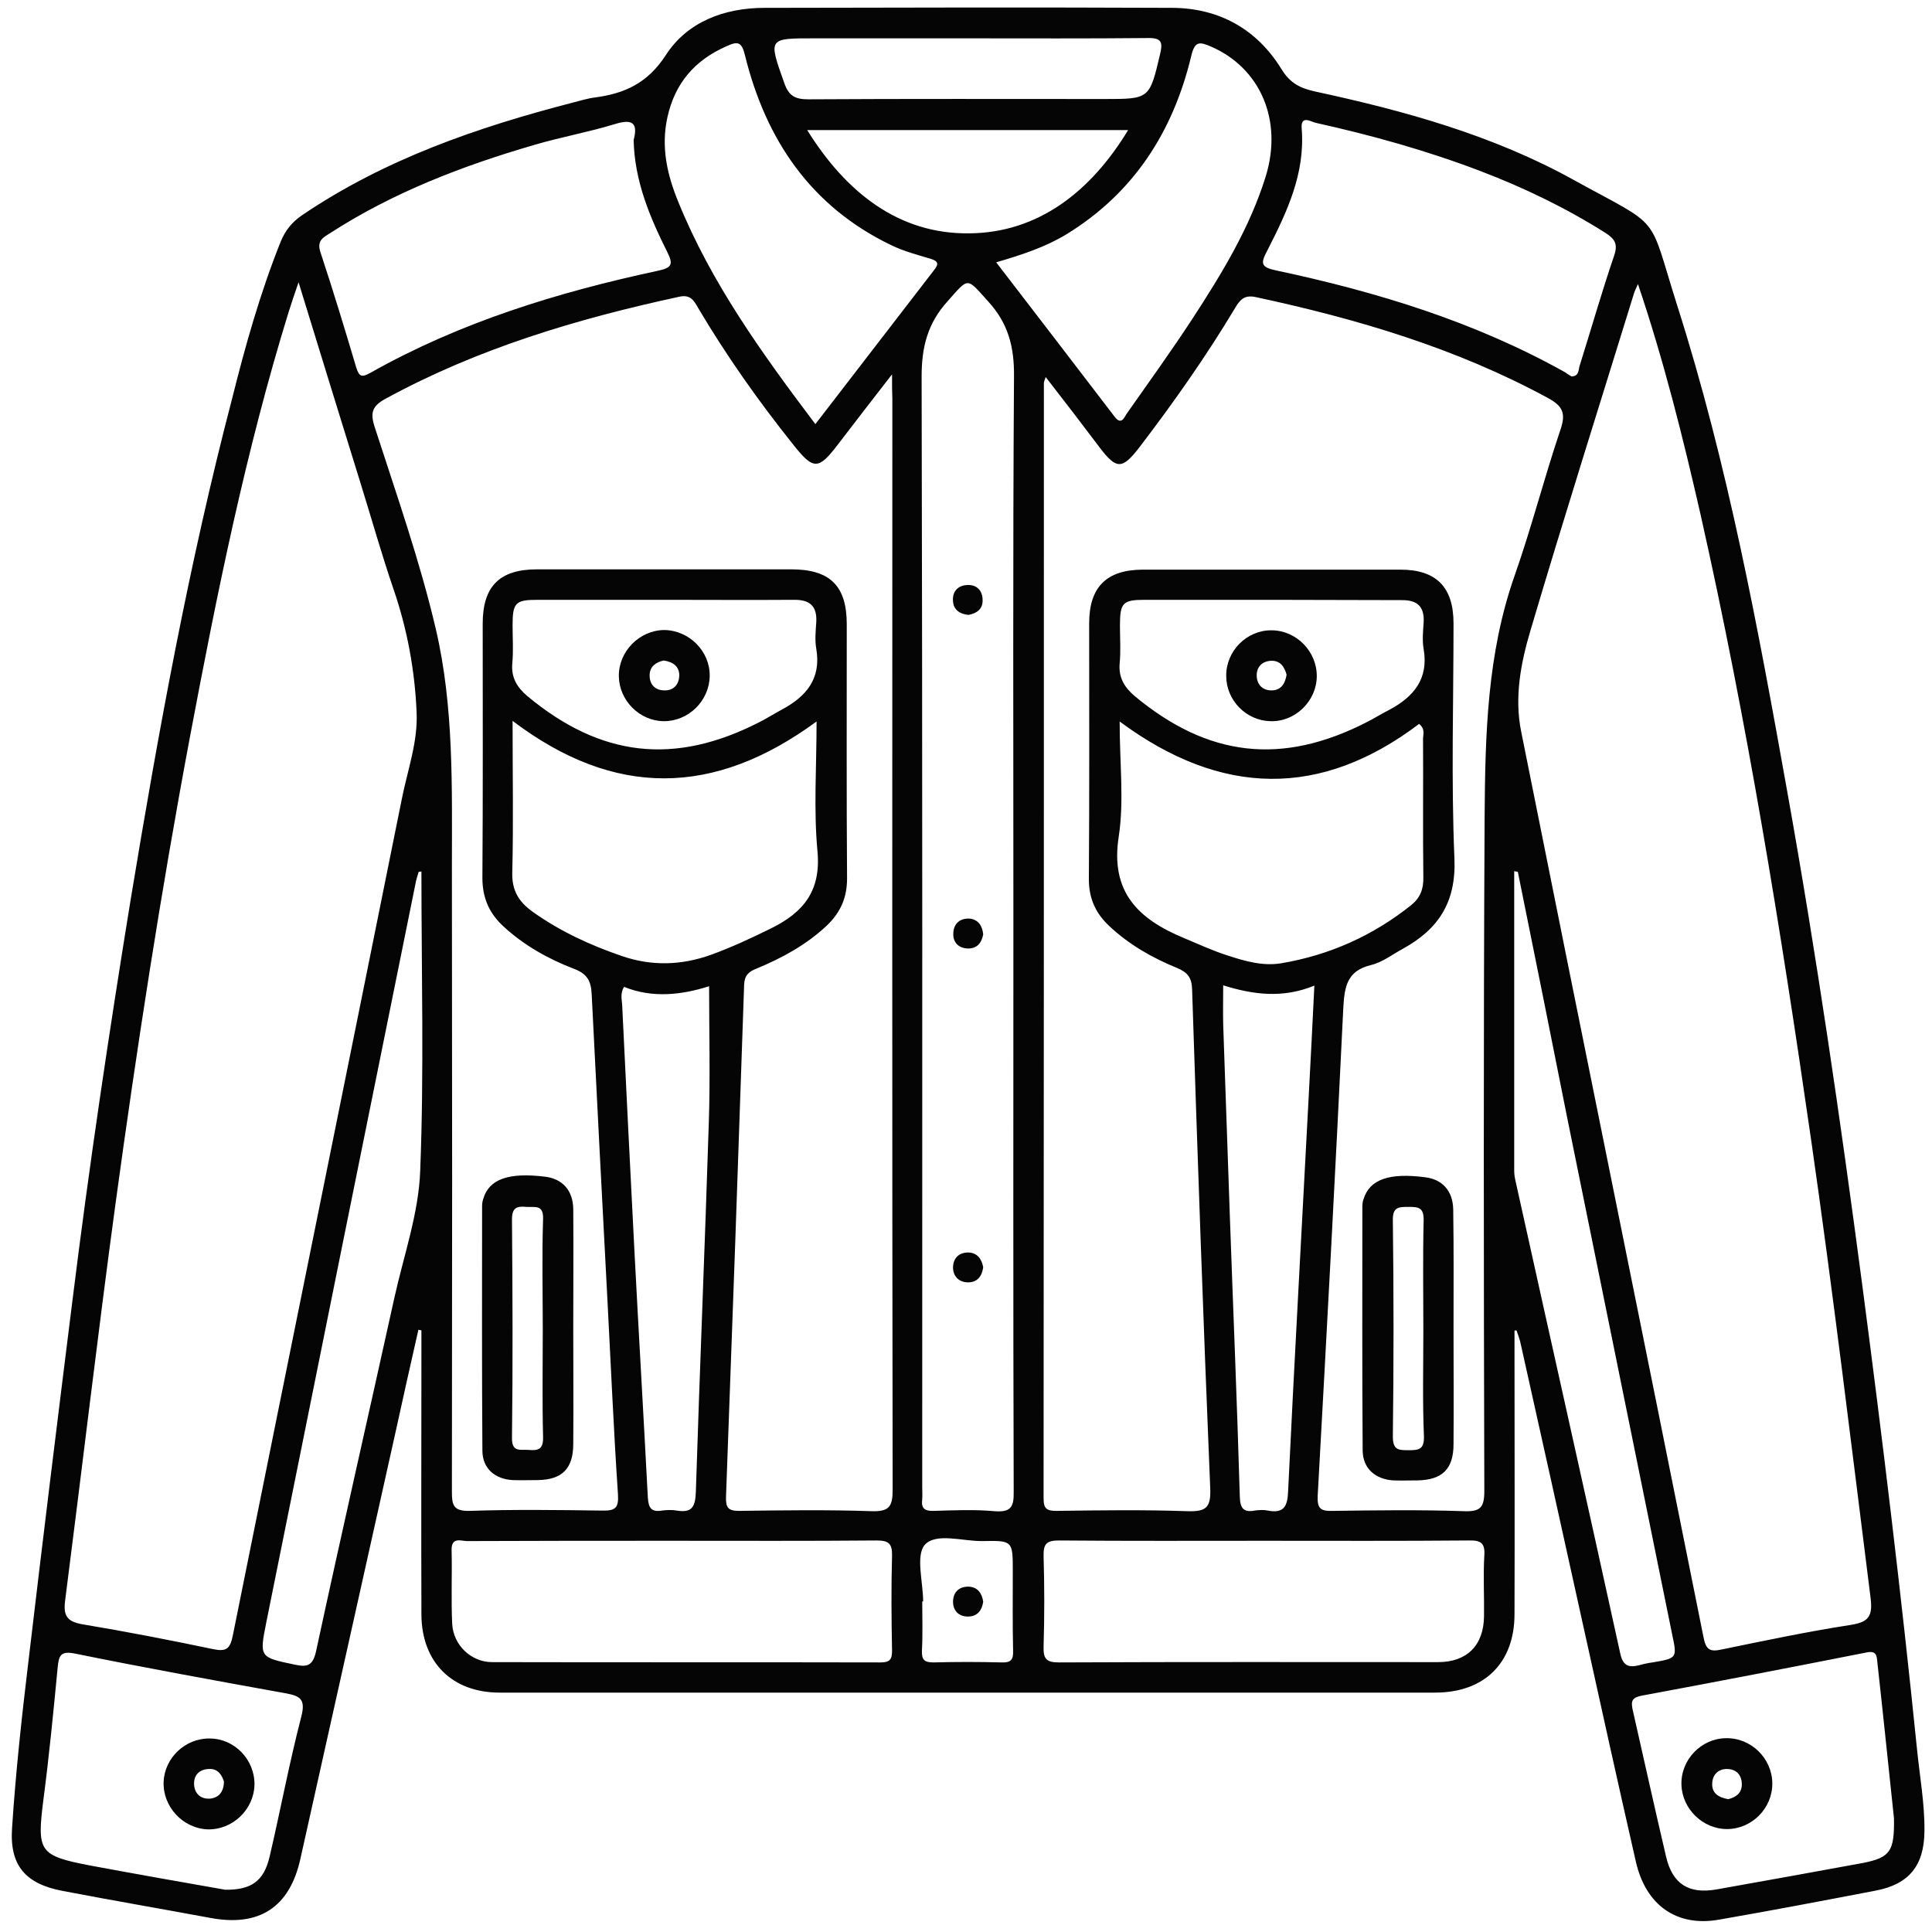 <?xml version="1.0" encoding="UTF-8"?>
<svg xmlns="http://www.w3.org/2000/svg" xmlns:xlink="http://www.w3.org/1999/xlink" version="1.1" id="Слой_1" x="0px" y="0px" viewBox="0 0 64 64" style="enable-background:new 0 0 64 64;" xml:space="preserve"> <style type="text/css"> .st0{fill:#050505;} </style> <g> <path class="st0" d="M50.17,44.08c0,0.2,0,0.39,0,0.59c0,2.93,0.01,5.87,0,8.8c0,1.62-1,2.6-2.63,2.6c-10.33,0-20.66,0-30.99,0 c-1.57,0-2.58-1-2.59-2.58c-0.01-2.91,0-5.82,0-8.74c0-0.23,0-0.45,0-0.68c-0.03-0.01-0.07-0.01-0.1-0.02 c-0.26,1.15-0.52,2.3-0.77,3.45C12.04,52.2,11,56.89,9.95,61.58c-0.36,1.62-1.38,2.26-3,1.95c-1.62-0.3-3.25-0.58-4.87-0.89 c-1.23-0.23-1.77-0.84-1.68-2.09c0.12-1.84,0.32-3.67,0.54-5.5c0.47-3.99,0.96-7.98,1.46-11.97c0.55-4.44,1.21-8.87,1.93-13.29 c0.92-5.57,1.93-11.12,3.36-16.59C8.13,11.44,8.62,9.7,9.3,8c0.15-0.36,0.36-0.63,0.69-0.86c2.74-1.86,5.81-2.92,8.98-3.74 c0.24-0.06,0.49-0.14,0.73-0.17c0.99-0.13,1.75-0.47,2.36-1.41c0.71-1.1,1.94-1.56,3.27-1.56c4.5-0.01,9.01-0.02,13.51,0 c1.55,0.01,2.8,0.71,3.61,2.03c0.29,0.47,0.62,0.63,1.11,0.74c2.97,0.64,5.9,1.45,8.57,2.93c2.98,1.64,2.44,1.04,3.43,4.16 c1.68,5.27,2.68,10.7,3.65,16.13c0.97,5.42,1.76,10.86,2.48,16.32c0.67,5.1,1.29,10.22,1.81,15.34c0.09,0.92,0.26,1.83,0.25,2.75 c-0.01,1.14-0.51,1.76-1.62,1.97c-1.72,0.33-3.45,0.66-5.18,0.96c-1.4,0.25-2.43-0.47-2.76-1.92c-0.6-2.63-1.18-5.26-1.76-7.89 c-0.68-3.08-1.36-6.16-2.05-9.24c-0.03-0.16-0.09-0.31-0.14-0.46C50.22,44.07,50.19,44.07,50.17,44.08z M34.64,12.49 c-0.04,0.12-0.06,0.16-0.06,0.2c0,12.32,0,24.63-0.01,36.95c0,0.34,0.11,0.41,0.42,0.41c1.45-0.02,2.89-0.04,4.34,0.01 c0.62,0.02,0.79-0.11,0.76-0.77c-0.23-5.5-0.42-11.01-0.6-16.51c-0.01-0.4-0.15-0.57-0.51-0.72c-0.81-0.33-1.58-0.77-2.23-1.38 c-0.45-0.42-0.68-0.91-0.68-1.55c0.02-2.83,0.01-5.66,0.01-8.48c0-1.2,0.57-1.77,1.76-1.78c2.85,0,5.7,0,8.55,0 c1.19,0,1.76,0.58,1.76,1.78c0,2.6-0.08,5.2,0.03,7.79c0.06,1.45-0.53,2.34-1.71,2.99c-0.35,0.19-0.68,0.45-1.06,0.54 c-0.78,0.19-0.87,0.7-0.91,1.39c-0.26,5.4-0.55,10.79-0.85,16.19c-0.02,0.44,0.11,0.51,0.5,0.5c1.45-0.02,2.89-0.04,4.34,0.01 c0.55,0.02,0.68-0.12,0.68-0.67c-0.02-7.46-0.03-14.91,0.01-22.37c0.02-2.67,0.08-5.35,0.99-7.94c0.56-1.59,0.98-3.24,1.52-4.84 c0.19-0.55,0.08-0.79-0.42-1.06c-3.04-1.65-6.32-2.62-9.68-3.34c-0.38-0.08-0.52,0.1-0.68,0.37c-0.96,1.6-2.03,3.12-3.16,4.6 c-0.57,0.74-0.76,0.75-1.31,0.03C35.86,14.07,35.27,13.3,34.64,12.49z M29.55,12.4c-0.67,0.86-1.23,1.59-1.79,2.32 c-0.65,0.85-0.81,0.86-1.49,0c-1.15-1.44-2.21-2.94-3.15-4.53c-0.14-0.25-0.26-0.44-0.62-0.36c-3.38,0.73-6.67,1.71-9.73,3.38 c-0.42,0.23-0.52,0.44-0.36,0.93c0.72,2.23,1.5,4.44,2.03,6.71c0.6,2.58,0.53,5.24,0.53,7.88c0.01,6.89,0.01,13.78,0,20.68 c0,0.44,0.04,0.65,0.58,0.64c1.47-0.05,2.93-0.03,4.4-0.01c0.44,0.01,0.55-0.09,0.52-0.55c-0.14-2.09-0.23-4.18-0.34-6.27 c-0.18-3.43-0.36-6.86-0.53-10.29c-0.02-0.43-0.15-0.67-0.57-0.83c-0.86-0.33-1.67-0.78-2.35-1.41c-0.47-0.43-0.7-0.94-0.7-1.61 c0.02-2.81,0.01-5.61,0.01-8.42c0-1.24,0.56-1.8,1.8-1.8c2.81,0,5.61,0,8.42,0c1.29,0,1.84,0.55,1.84,1.82 c0,2.81-0.01,5.61,0.01,8.42c0,0.64-0.22,1.13-0.67,1.56c-0.68,0.64-1.49,1.08-2.34,1.43c-0.25,0.1-0.39,0.22-0.4,0.54 c-0.19,5.65-0.39,11.3-0.6,16.96c-0.01,0.35,0.07,0.46,0.43,0.46c1.47-0.02,2.93-0.04,4.4,0.01c0.6,0.02,0.69-0.18,0.69-0.72 c-0.02-12.05-0.01-24.09-0.01-36.14C29.55,12.99,29.55,12.78,29.55,12.4z M9.89,9.35c-0.14,0.41-0.24,0.7-0.33,0.99 c-1.42,4.6-2.37,9.31-3.26,14.03c-0.97,5.16-1.77,10.35-2.48,15.55c-0.59,4.35-1.1,8.72-1.66,13.08c-0.07,0.52,0.05,0.72,0.59,0.81 c1.44,0.24,2.88,0.52,4.31,0.82c0.44,0.09,0.56-0.01,0.65-0.44c1.86-9.24,3.74-18.48,5.6-27.72c0.19-0.96,0.54-1.9,0.49-2.89 c-0.06-1.38-0.31-2.74-0.76-4.05c-0.39-1.14-0.72-2.31-1.08-3.47C11.28,13.86,10.6,11.67,9.89,9.35z M54.26,9.41 c-0.07,0.16-0.1,0.21-0.12,0.27c-1.15,3.73-2.33,7.45-3.44,11.2c-0.32,1.07-0.54,2.22-0.31,3.35c2,10,4.04,20,6.04,30 c0.08,0.42,0.21,0.5,0.61,0.41c1.41-0.29,2.83-0.59,4.25-0.81c0.57-0.09,0.75-0.25,0.68-0.86c-0.64-5.09-1.25-10.18-1.98-15.25 c-1-6.94-2.12-13.85-3.66-20.69C55.75,14.49,55.12,11.96,54.26,9.41z M33.57,30.5c0-6.01-0.02-12.02,0.02-18.03 c0.01-0.98-0.19-1.76-0.86-2.49c-0.72-0.8-0.63-0.8-1.34,0c-0.66,0.73-0.86,1.51-0.86,2.49c0.03,12.27,0.02,24.54,0.02,36.81 c0,0.13,0.01,0.25,0,0.38c-0.04,0.3,0.07,0.4,0.38,0.39c0.67-0.02,1.34-0.05,2.01,0.01c0.53,0.04,0.65-0.12,0.64-0.64 C33.56,43.11,33.57,36.8,33.57,30.5z M37.09,23.9c0,1.39,0.15,2.63-0.03,3.81c-0.29,1.85,0.66,2.74,2.15,3.36 c0.48,0.2,0.95,0.42,1.45,0.58c0.58,0.19,1.17,0.36,1.78,0.26c1.6-0.27,3.03-0.91,4.3-1.92c0.3-0.24,0.42-0.53,0.41-0.93 c-0.02-1.53,0-3.06-0.01-4.58c0-0.15,0.08-0.33-0.13-0.5C43.76,26.44,40.46,26.4,37.09,23.9z M16.98,23.88 c0,1.79,0.03,3.4-0.01,5.01c-0.02,0.6,0.21,0.98,0.67,1.31c0.91,0.65,1.91,1.11,2.96,1.47c0.99,0.34,1.97,0.31,2.95-0.04 c0.69-0.25,1.35-0.56,2-0.88c1.07-0.53,1.65-1.24,1.53-2.55c-0.13-1.38-0.03-2.78-0.03-4.3C23.66,26.39,20.36,26.44,16.98,23.88z M41.87,51.04c-2.26,0-4.52,0.01-6.78-0.01c-0.4,0-0.53,0.09-0.52,0.51c0.03,1,0.03,2.01,0,3.01c-0.01,0.4,0.09,0.52,0.51,0.52 c4.18-0.02,8.37-0.01,12.56-0.01c0.95,0,1.51-0.55,1.52-1.52c0.01-0.67-0.03-1.34,0.01-2.01c0.03-0.43-0.13-0.51-0.52-0.5 C46.39,51.05,44.13,51.04,41.87,51.04z M22.26,51.04c-2.26,0-4.52,0-6.78,0.01c-0.21,0-0.53-0.15-0.52,0.3 c0.02,0.82-0.02,1.63,0.02,2.45c0.04,0.7,0.63,1.26,1.32,1.26c4.29,0.01,8.58,0,12.87,0.01c0.31,0,0.38-0.1,0.38-0.39 c-0.02-1.05-0.03-2.09,0-3.14c0.01-0.42-0.12-0.51-0.52-0.51C26.78,51.05,24.52,51.04,22.26,51.04z M52.06,12.47 c0.26-0.01,0.22-0.22,0.27-0.36c0.38-1.21,0.73-2.44,1.14-3.64c0.13-0.38,0.03-0.55-0.28-0.75c-1.31-0.83-2.7-1.5-4.14-2.05 c-1.78-0.68-3.61-1.19-5.46-1.6c-0.15-0.03-0.51-0.28-0.47,0.19c0.12,1.49-0.49,2.77-1.14,4.04c-0.22,0.42-0.23,0.55,0.3,0.66 c3.34,0.71,6.58,1.7,9.58,3.38C51.92,12.39,51.99,12.43,52.06,12.47z M20.99,4.64c0.15-0.57-0.04-0.71-0.62-0.53 c-0.88,0.27-1.79,0.43-2.67,0.69c-2.37,0.69-4.67,1.57-6.76,2.92c-0.22,0.14-0.45,0.24-0.33,0.62c0.42,1.27,0.81,2.55,1.19,3.83 c0.1,0.33,0.2,0.33,0.47,0.18c2.98-1.68,6.21-2.67,9.52-3.38c0.49-0.1,0.51-0.23,0.31-0.63C21.52,7.18,21.02,5.99,20.99,4.64z M27.01,14.05c1.35-1.75,2.64-3.43,3.93-5.1c0.17-0.21,0.14-0.3-0.12-0.38c-0.44-0.13-0.89-0.25-1.3-0.45 c-2.66-1.28-4.15-3.49-4.84-6.28c-0.11-0.46-0.24-0.48-0.61-0.31c-1.05,0.46-1.71,1.22-1.96,2.35c-0.22,0.99-0.01,1.91,0.36,2.81 C23.56,9.37,25.23,11.69,27.01,14.05z M33,8.69c1.33,1.73,2.63,3.42,3.92,5.11c0.22,0.29,0.31,0.05,0.4-0.09 c0.73-1.04,1.48-2.08,2.18-3.15c0.97-1.49,1.9-3.01,2.43-4.72c0.57-1.86-0.18-3.59-1.82-4.3c-0.36-0.15-0.53-0.2-0.65,0.32 c-0.6,2.5-1.9,4.53-4.13,5.9C34.62,8.19,33.85,8.44,33,8.69z M7.46,62.6c0.87,0.01,1.28-0.29,1.47-1.09 c0.36-1.54,0.65-3.1,1.05-4.64c0.15-0.58-0.03-0.69-0.53-0.78c-2.32-0.42-4.64-0.84-6.95-1.31c-0.49-0.1-0.55,0.05-0.59,0.46 c-0.14,1.46-0.28,2.91-0.47,4.36c-0.22,1.74-0.16,1.87,1.56,2.2C4.51,62.08,6.03,62.35,7.46,62.6z M62.74,60.23 c-0.17-1.58-0.35-3.37-0.55-5.16c-0.02-0.21-0.02-0.4-0.36-0.33c-2.48,0.49-4.96,0.97-7.44,1.43c-0.31,0.06-0.37,0.16-0.31,0.45 c0.37,1.63,0.73,3.26,1.11,4.88c0.21,0.91,0.75,1.25,1.67,1.09c1.62-0.29,3.25-0.58,4.87-0.88C62.61,61.53,62.76,61.33,62.74,60.23 z M13.96,28.87c-0.03,0-0.06,0.01-0.09,0.01c-0.04,0.14-0.09,0.27-0.11,0.41c-1.65,8.15-3.3,16.3-4.94,24.46 c-0.23,1.15-0.22,1.15,0.93,1.39c0.41,0.09,0.61,0.06,0.72-0.44c0.84-3.9,1.73-7.79,2.59-11.69c0.31-1.41,0.81-2.81,0.86-4.23 C14.05,35.49,13.96,32.18,13.96,28.87z M50.28,28.88c-0.04-0.01-0.08-0.01-0.12-0.02c0,3.31,0,6.61,0,9.92 c0,0.12,0.02,0.25,0.05,0.37c1.15,5.2,2.32,10.4,3.46,15.61c0.09,0.43,0.28,0.49,0.64,0.4c0.14-0.04,0.28-0.07,0.43-0.09 c0.82-0.14,0.82-0.14,0.65-0.94c-1.16-5.69-2.31-11.39-3.47-17.08C51.38,34.32,50.83,31.6,50.28,28.88z M20.67,32.69 c-0.13,0.23-0.07,0.42-0.06,0.6c0.13,2.74,0.27,5.48,0.41,8.22c0.14,2.7,0.3,5.39,0.44,8.09c0.02,0.34,0.11,0.5,0.46,0.44 c0.16-0.02,0.34-0.03,0.5,0c0.49,0.08,0.61-0.11,0.63-0.6c0.13-4.08,0.3-8.16,0.43-12.24c0.05-1.5,0.01-3.01,0.01-4.53 C22.61,32.95,21.63,33.08,20.67,32.69z M40.52,32.64c0,0.47-0.01,0.89,0,1.3c0.07,2.11,0.15,4.23,0.22,6.34 c0.11,3.1,0.24,6.19,0.33,9.29c0.01,0.38,0.11,0.54,0.49,0.47c0.14-0.02,0.3-0.03,0.44,0c0.52,0.1,0.65-0.13,0.67-0.63 c0.21-4.41,0.46-8.82,0.69-13.23c0.06-1.14,0.12-2.29,0.18-3.53C42.49,33.08,41.51,32.95,40.52,32.64z M22.01,19.87 c-1.4,0-2.81,0-4.21,0c-0.73,0-0.82,0.1-0.82,0.85c0,0.42,0.03,0.84-0.01,1.26c-0.04,0.47,0.16,0.79,0.5,1.08 c2.43,2.02,4.87,2.3,7.67,0.87c0.26-0.13,0.51-0.29,0.77-0.43c0.8-0.43,1.3-1.02,1.13-2.01c-0.05-0.28-0.02-0.59,0-0.88 c0.03-0.54-0.22-0.75-0.75-0.74C24.86,19.88,23.44,19.87,22.01,19.87z M42.13,19.87c-1.4,0-2.81,0-4.21,0 c-0.73,0-0.82,0.1-0.82,0.85c0,0.42,0.03,0.84-0.01,1.26c-0.04,0.47,0.16,0.79,0.5,1.08c2.43,2.02,4.87,2.3,7.67,0.87 c0.26-0.13,0.51-0.29,0.77-0.42c0.8-0.43,1.3-1.02,1.13-2.01c-0.05-0.28-0.02-0.59,0-0.88c0.03-0.54-0.22-0.75-0.75-0.74 C44.97,19.88,43.55,19.87,42.13,19.87z M26.74,4.31c1.28,2.06,3.03,3.45,5.37,3.42c2.29-0.02,4.03-1.39,5.26-3.42 C33.81,4.31,30.32,4.31,26.74,4.31z M32.06,1.27c-1.7,0-3.39,0-5.09,0c-1.53,0-1.52-0.01-0.99,1.48c0.15,0.43,0.36,0.54,0.8,0.54 c3.27-0.02,6.53-0.01,9.8-0.01c1.5,0,1.5,0,1.85-1.49c0.09-0.38,0.06-0.54-0.41-0.53C36.04,1.28,34.05,1.27,32.06,1.27z M30.58,53.05c-0.01,0-0.02,0-0.03,0c0,0.54,0.02,1.09-0.01,1.63c-0.01,0.3,0.08,0.39,0.38,0.39c0.75-0.02,1.51-0.02,2.26,0 c0.3,0.01,0.39-0.08,0.38-0.38c-0.02-0.88-0.01-1.76-0.01-2.64c0-1.01,0-1.02-1-1c-0.66,0.01-1.55-0.29-1.92,0.13 C30.33,51.54,30.58,52.41,30.58,53.05z"></path> <path class="st0" d="M48.15,44.01c0,1.28,0.01,2.55,0,3.83c0,0.82-0.37,1.18-1.18,1.2c-0.27,0-0.54,0.01-0.82,0 c-0.6-0.04-1-0.4-1.01-0.98c-0.02-2.7-0.01-5.4-0.01-8.09c0-0.08,0.01-0.17,0.04-0.25c0.2-0.65,0.85-0.88,2.05-0.72 c0.56,0.07,0.91,0.45,0.92,1.07C48.16,41.37,48.15,42.69,48.15,44.01z M47.15,44.07c0-1.21-0.02-2.43,0.01-3.64 c0.01-0.44-0.18-0.45-0.51-0.45c-0.33,0-0.52,0.01-0.51,0.45c0.03,2.39,0.03,4.77,0,7.16c0,0.44,0.18,0.45,0.51,0.45 c0.33,0,0.53-0.01,0.52-0.45C47.12,46.41,47.15,45.24,47.15,44.07z"></path> <path class="st0" d="M18.99,44c0,1.28,0.01,2.55,0,3.83c0,0.82-0.37,1.19-1.18,1.2c-0.27,0-0.54,0.01-0.82,0 c-0.6-0.03-1.01-0.39-1.01-0.98c-0.02-2.7-0.01-5.4-0.01-8.09c0-0.08,0.01-0.17,0.04-0.25c0.19-0.65,0.84-0.88,2.05-0.73 c0.57,0.07,0.92,0.45,0.93,1.07C19,41.37,18.99,42.68,18.99,44z M17.98,44.03c0-1.21-0.03-2.43,0.01-3.64 c0.02-0.5-0.27-0.39-0.55-0.41c-0.32-0.03-0.48,0.02-0.48,0.42c0.02,2.41,0.03,4.82,0,7.22c-0.01,0.5,0.27,0.39,0.55,0.41 c0.32,0.03,0.49-0.02,0.48-0.42C17.96,46.42,17.98,45.23,17.98,44.03z"></path> <path class="st0" d="M32.08,20.37c-0.29-0.03-0.49-0.17-0.51-0.45c-0.03-0.32,0.16-0.53,0.47-0.54c0.32-0.02,0.51,0.19,0.51,0.5 C32.56,20.17,32.36,20.32,32.08,20.37z"></path> <path class="st0" d="M32.57,30.95c-0.05,0.28-0.2,0.47-0.49,0.47c-0.31,0-0.52-0.19-0.5-0.51c0.01-0.31,0.22-0.5,0.54-0.48 C32.4,30.46,32.54,30.66,32.57,30.95z"></path> <path class="st0" d="M32.57,41.98c-0.04,0.3-0.2,0.51-0.52,0.5c-0.28-0.01-0.47-0.19-0.48-0.48c0-0.32,0.19-0.51,0.51-0.51 C32.37,41.5,32.52,41.7,32.57,41.98z"></path> <path class="st0" d="M8.43,59.12c-0.02,0.83-0.73,1.5-1.55,1.48c-0.82-0.03-1.49-0.75-1.46-1.57c0.03-0.8,0.72-1.45,1.52-1.44 C7.77,57.59,8.44,58.29,8.43,59.12z M7.42,59.02c-0.07-0.22-0.2-0.44-0.5-0.42c-0.32,0.01-0.51,0.21-0.49,0.52 c0.02,0.31,0.23,0.49,0.55,0.46C7.26,59.54,7.41,59.35,7.42,59.02z"></path> <path class="st0" d="M58.71,59.07c0.01,0.83-0.68,1.52-1.5,1.52c-0.8,0-1.48-0.66-1.51-1.46c-0.03-0.83,0.65-1.54,1.47-1.55 C58,57.56,58.7,58.24,58.71,59.07z M57.25,59.6c0.24-0.06,0.45-0.19,0.45-0.49c0-0.31-0.18-0.51-0.5-0.51 c-0.28,0-0.47,0.19-0.48,0.47C56.7,59.39,56.91,59.54,57.25,59.6z"></path> <path class="st0" d="M23.51,22.39c-0.01,0.83-0.71,1.51-1.53,1.5c-0.8-0.01-1.47-0.69-1.48-1.49c-0.01-0.82,0.68-1.52,1.5-1.53 C22.83,20.88,23.52,21.57,23.51,22.39z M21.99,21.88c-0.25,0.05-0.46,0.19-0.47,0.47c-0.01,0.31,0.17,0.52,0.49,0.52 c0.28,0.01,0.47-0.17,0.49-0.46C22.52,22.1,22.32,21.93,21.99,21.88z"></path> <path class="st0" d="M42.12,20.88c0.82,0,1.51,0.7,1.5,1.53c-0.01,0.82-0.72,1.51-1.54,1.48c-0.8-0.02-1.46-0.69-1.46-1.5 C40.61,21.57,41.3,20.87,42.12,20.88z M42.62,22.35c-0.07-0.25-0.2-0.48-0.53-0.46c-0.28,0.02-0.46,0.2-0.46,0.48 c0,0.31,0.2,0.51,0.51,0.5C42.42,22.86,42.57,22.67,42.62,22.35z"></path> <path class="st0" d="M32.57,53.06c-0.04,0.28-0.19,0.48-0.48,0.49c-0.32,0.01-0.52-0.18-0.52-0.5c0.01-0.32,0.21-0.5,0.53-0.49 C32.39,52.58,32.53,52.78,32.57,53.06z"></path> </g> </svg>
